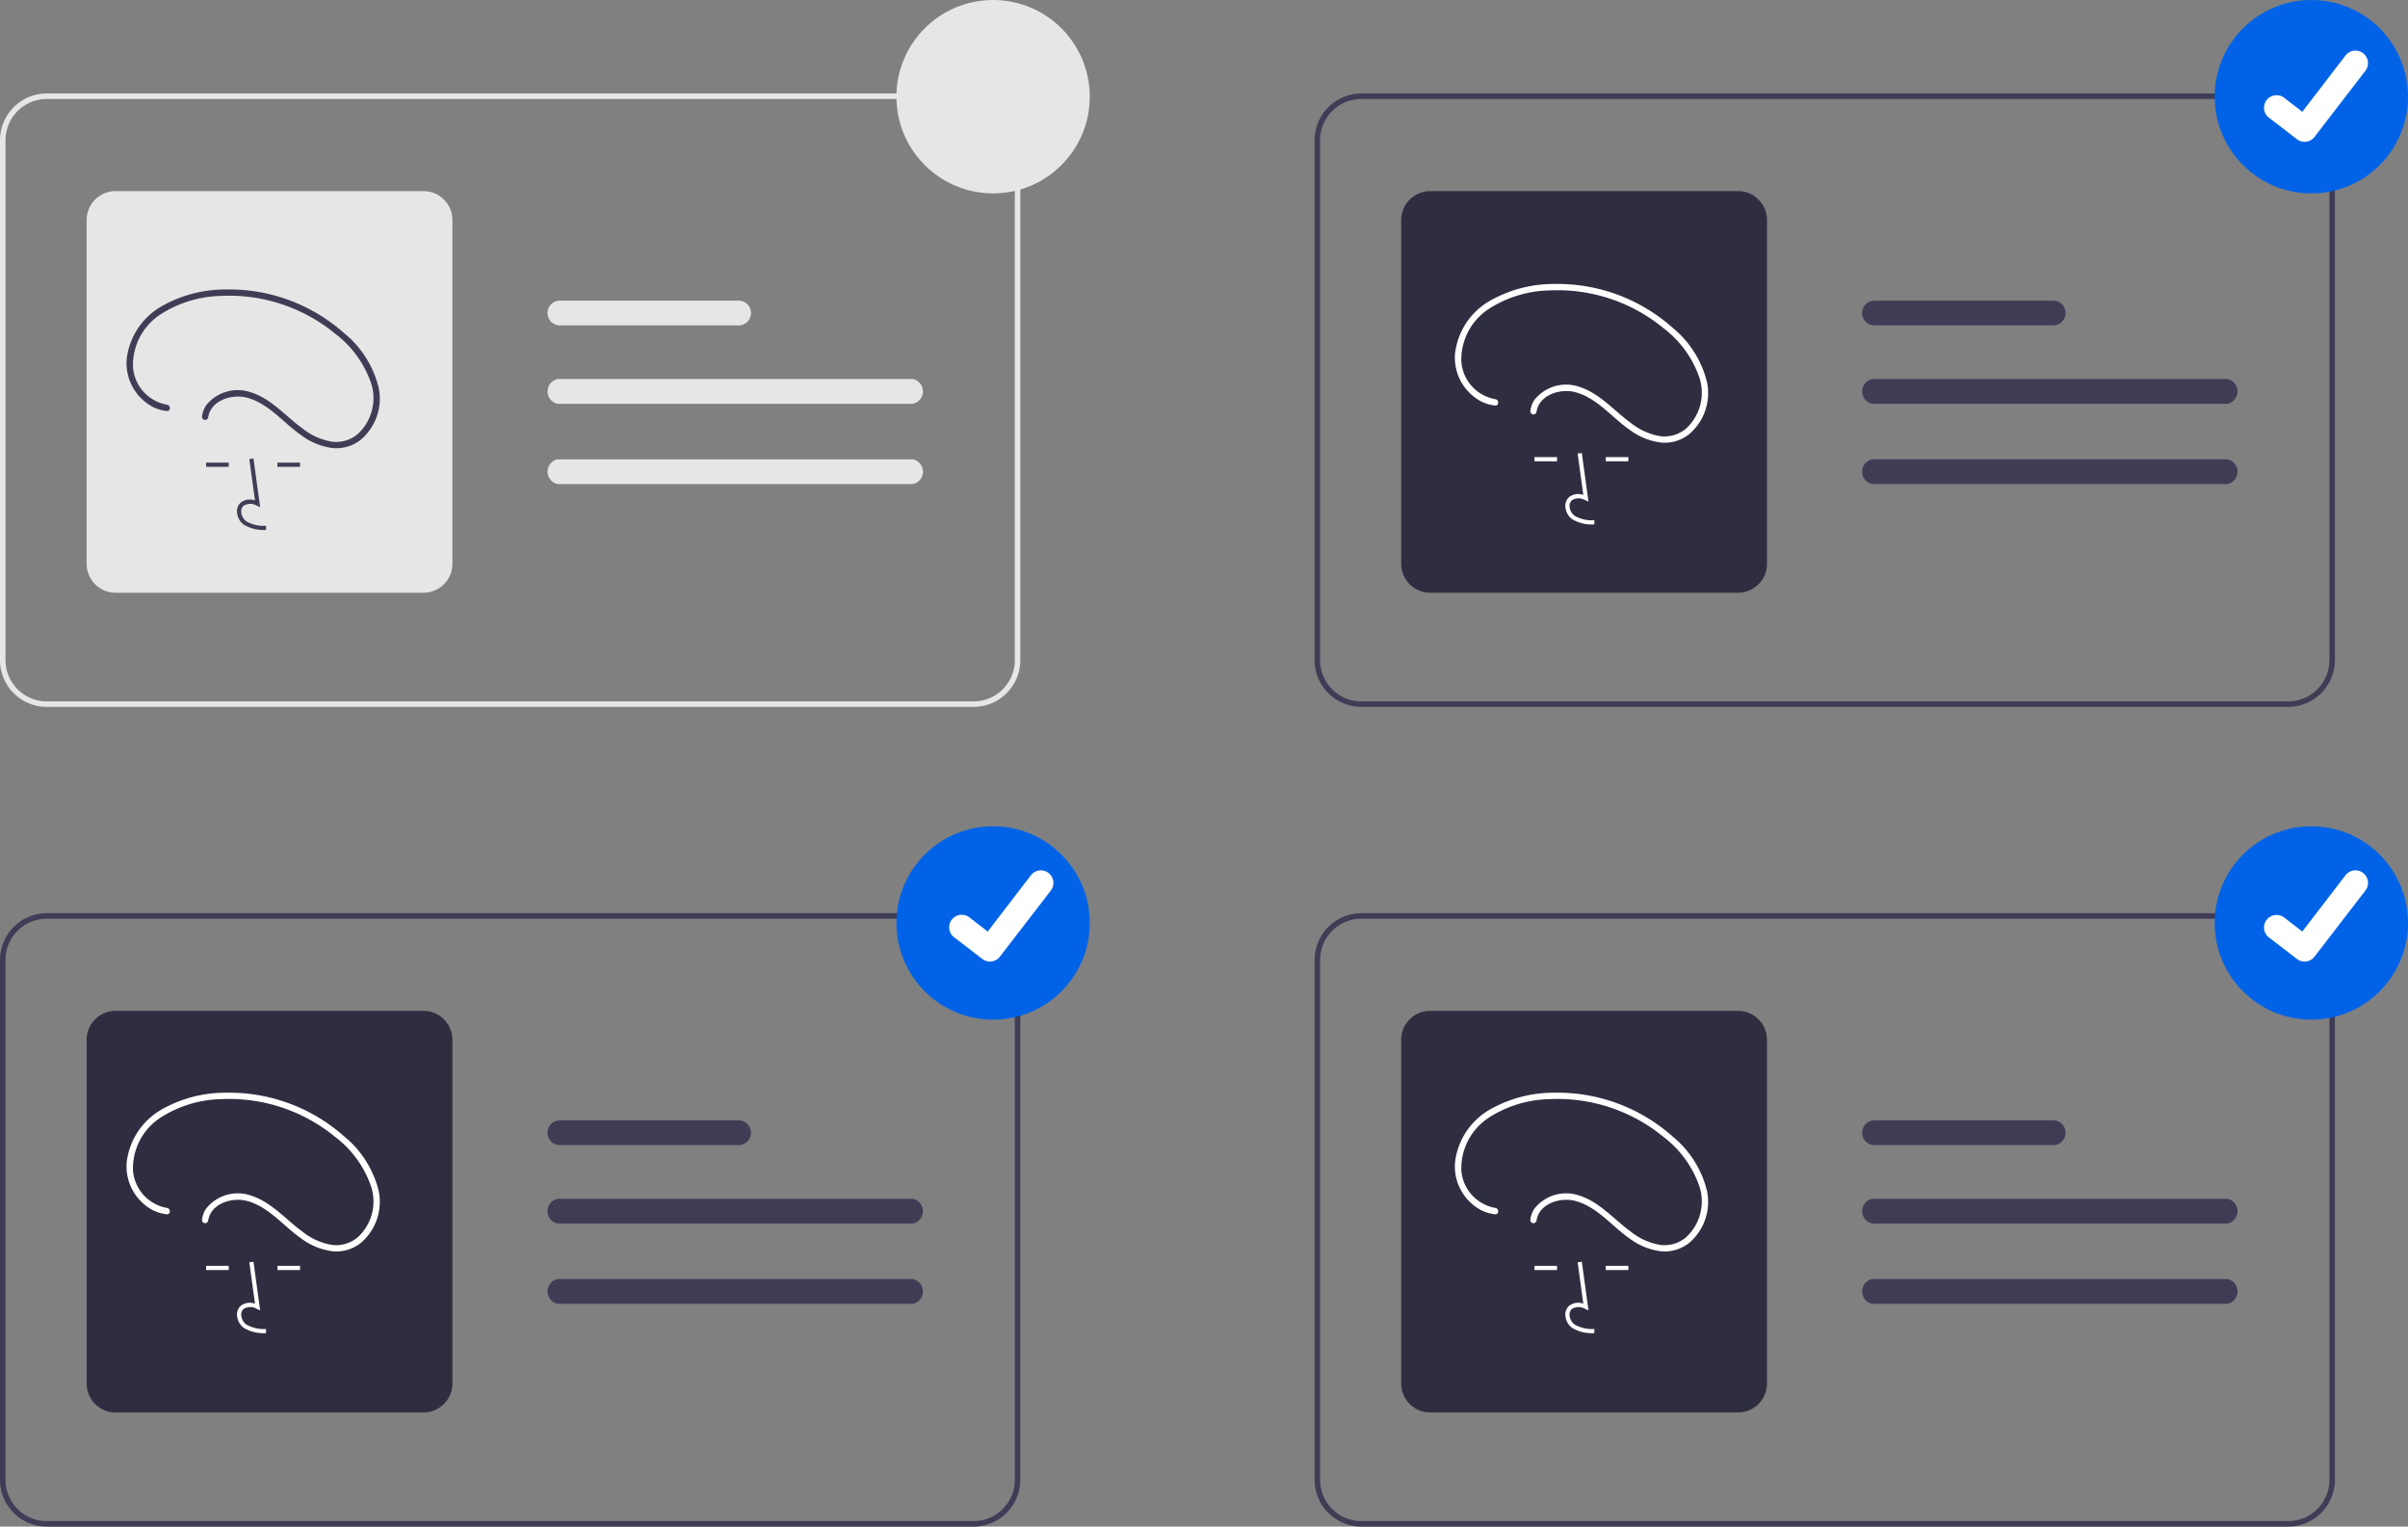<svg xmlns="http://www.w3.org/2000/svg" width="137" height="86.837" viewBox="0 0 137 86.837">
  <rect x="0" y="0" width="137" height="86.837" fill="#808080" stroke="none"/>
  <g id="approve" transform="translate(0 0.18)">
    <path id="Path_125" data-name="Path 125" d="M217.39,240.892H164.66a2.663,2.663,0,0,1-2.66-2.66V208.66a2.663,2.663,0,0,1,2.66-2.66h52.73a2.663,2.663,0,0,1,2.66,2.66v29.572A2.663,2.663,0,0,1,217.39,240.892Zm-52.73-34.579a2.35,2.35,0,0,0-2.347,2.347v29.572a2.35,2.35,0,0,0,2.347,2.347h52.73a2.35,2.35,0,0,0,2.347-2.347V208.66a2.35,2.35,0,0,0-2.347-2.347Z" transform="translate(-162 -200.863)" fill="#e6e6e6"/>
    <path id="Path_126" data-name="Path 126" d="M371.975,281.313H361.8a.7.7,0,1,0,0,1.408h10.17a.7.7,0,0,0,0-1.408Z" transform="translate(-329.947 -264.392)" fill="#e6e6e6"/>
    <path id="Path_127" data-name="Path 127" d="M381.889,309.813H361.67a.72.72,0,0,0,0,1.408h20.219a.72.72,0,0,0,0-1.408Z" transform="translate(-329.948 -288.433)" fill="#e6e6e6"/>
    <path id="Path_128" data-name="Path 128" d="M381.889,339H361.67a.72.72,0,0,0,0,1.408h20.219a.72.72,0,0,0,0-1.408Z" transform="translate(-329.948 -313.053)" fill="#e6e6e6"/>
    <path id="Path_129" data-name="Path 129" d="M212.667,264.344H195.143A1.645,1.645,0,0,1,193.5,262.7V243.143a1.645,1.645,0,0,1,1.643-1.643h17.524a1.645,1.645,0,0,1,1.643,1.643V262.7A1.645,1.645,0,0,1,212.667,264.344Z" transform="translate(-188.571 -230.809)" fill="#e6e6e6"/>
    <circle id="Ellipse_35" data-name="Ellipse 35" cx="5.5" cy="5.5" r="5.5" transform="translate(51 -0.18)" fill="#e6e6e6"/>
    <path id="Path_130" data-name="Path 130" d="M695.39,240.892H642.66a2.663,2.663,0,0,1-2.66-2.66V208.66a2.663,2.663,0,0,1,2.66-2.66h52.73a2.663,2.663,0,0,1,2.66,2.66v29.572A2.663,2.663,0,0,1,695.39,240.892Zm-52.73-34.579a2.35,2.35,0,0,0-2.347,2.347v29.572a2.35,2.35,0,0,0,2.347,2.347h52.73a2.35,2.35,0,0,0,2.347-2.347V208.66a2.35,2.35,0,0,0-2.347-2.347Z" transform="translate(-565.208 -200.863)" fill="#3f3d56"/>
    <path id="Path_131" data-name="Path 131" d="M849.974,281.313H839.8a.7.7,0,0,0,0,1.408h10.17a.7.7,0,1,0,0-1.408Z" transform="translate(-733.155 -264.392)" fill="#3f3d56"/>
    <path id="Path_132" data-name="Path 132" d="M859.889,309.813H839.67a.72.72,0,0,0,0,1.408h20.219a.72.72,0,0,0,0-1.408Z" transform="translate(-733.156 -288.433)" fill="#3f3d56"/>
    <path id="Path_133" data-name="Path 133" d="M859.889,339H839.67a.72.72,0,0,0,0,1.408h20.219a.72.72,0,0,0,0-1.408Z" transform="translate(-733.156 -313.053)" fill="#3f3d56"/>
    <path id="Path_134" data-name="Path 134" d="M690.667,264.344H673.143A1.645,1.645,0,0,1,671.5,262.7V243.143a1.645,1.645,0,0,1,1.643-1.643h17.524a1.645,1.645,0,0,1,1.643,1.643V262.7A1.645,1.645,0,0,1,690.667,264.344Z" transform="translate(-591.78 -230.809)" fill="#2f2e41"/>
    <circle id="Ellipse_36" data-name="Ellipse 36" cx="5.5" cy="5.5" r="5.5" transform="translate(126 -0.18)" fill="#0063e7"/>
    <path id="Path_135" data-name="Path 135" d="M987.483,195.582a.708.708,0,0,1-.426-.142l-.008-.006-1.6-1.228a.713.713,0,0,1,.867-1.132l1.039.8,2.456-3.2a.713.713,0,0,1,1-.132l-.015.021.016-.02a.714.714,0,0,1,.132,1L988.05,195.3A.713.713,0,0,1,987.483,195.582Z" transform="translate(-856.367 -187.696)" fill="#fff"/>
    <path id="Path_136" data-name="Path 136" d="M217.39,538.892H164.66a2.663,2.663,0,0,1-2.66-2.66V506.66a2.663,2.663,0,0,1,2.66-2.66h52.73a2.663,2.663,0,0,1,2.66,2.66v29.572A2.663,2.663,0,0,1,217.39,538.892Zm-52.73-34.579a2.35,2.35,0,0,0-2.347,2.347v29.572a2.35,2.35,0,0,0,2.347,2.347h52.73a2.35,2.35,0,0,0,2.347-2.347V506.66a2.35,2.35,0,0,0-2.347-2.347Z" transform="translate(-162 -452.236)" fill="#3f3d56"/>
    <path id="Path_137" data-name="Path 137" d="M371.975,579.313H361.8a.7.7,0,1,0,0,1.408h10.17a.7.7,0,0,0,0-1.408Z" transform="translate(-329.947 -515.765)" fill="#3f3d56"/>
    <path id="Path_138" data-name="Path 138" d="M381.889,607.813H361.67a.72.72,0,0,0,0,1.408h20.219a.72.72,0,0,0,0-1.408Z" transform="translate(-329.948 -539.805)" fill="#3f3d56"/>
    <path id="Path_139" data-name="Path 139" d="M381.889,637H361.67a.72.72,0,0,0,0,1.408h20.219a.72.72,0,0,0,0-1.408Z" transform="translate(-329.948 -564.426)" fill="#3f3d56"/>
    <path id="Path_140" data-name="Path 140" d="M212.667,562.344H195.143A1.645,1.645,0,0,1,193.5,560.7V541.143a1.645,1.645,0,0,1,1.643-1.643h17.524a1.645,1.645,0,0,1,1.643,1.643V560.7A1.645,1.645,0,0,1,212.667,562.344Z" transform="translate(-188.571 -482.181)" fill="#2f2e41"/>
    <circle id="Ellipse_37" data-name="Ellipse 37" cx="5.5" cy="5.5" r="5.5" transform="translate(51 46.82)" fill="#0063e7"/>
    <path id="Path_141" data-name="Path 141" d="M509.483,493.582a.708.708,0,0,1-.426-.141l-.008-.006-1.6-1.228a.713.713,0,1,1,.867-1.132l1.039.8,2.456-3.2a.713.713,0,0,1,1-.132l-.015.021.016-.02a.714.714,0,0,1,.132,1L510.05,493.3A.713.713,0,0,1,509.483,493.582Z" transform="translate(-453.159 -439.068)" fill="#fff"/>
    <path id="Path_142" data-name="Path 142" d="M695.39,538.892H642.66a2.663,2.663,0,0,1-2.66-2.66V506.66a2.663,2.663,0,0,1,2.66-2.66h52.73a2.663,2.663,0,0,1,2.66,2.66v29.572A2.663,2.663,0,0,1,695.39,538.892Zm-52.73-34.579a2.35,2.35,0,0,0-2.347,2.347v29.572a2.35,2.35,0,0,0,2.347,2.347h52.73a2.35,2.35,0,0,0,2.347-2.347V506.66a2.35,2.35,0,0,0-2.347-2.347Z" transform="translate(-565.208 -452.236)" fill="#3f3d56"/>
    <path id="Path_143" data-name="Path 143" d="M849.974,579.313H839.8a.7.7,0,0,0,0,1.408h10.17a.7.7,0,1,0,0-1.408Z" transform="translate(-733.155 -515.765)" fill="#3f3d56"/>
    <path id="Path_144" data-name="Path 144" d="M859.889,607.813H839.67a.72.72,0,0,0,0,1.408h20.219a.72.72,0,0,0,0-1.408Z" transform="translate(-733.156 -539.805)" fill="#3f3d56"/>
    <path id="Path_145" data-name="Path 145" d="M859.889,637H839.67a.72.72,0,0,0,0,1.408h20.219a.72.72,0,0,0,0-1.408Z" transform="translate(-733.156 -564.426)" fill="#3f3d56"/>
    <path id="Path_146" data-name="Path 146" d="M690.667,562.344H673.143A1.645,1.645,0,0,1,671.5,560.7V541.143a1.645,1.645,0,0,1,1.643-1.643h17.524a1.645,1.645,0,0,1,1.643,1.643V560.7A1.645,1.645,0,0,1,690.667,562.344Z" transform="translate(-591.78 -482.181)" fill="#2f2e41"/>
    <circle id="Ellipse_38" data-name="Ellipse 38" cx="5.5" cy="5.5" r="5.5" transform="translate(126 46.82)" fill="#0063e7"/>
    <path id="Path_147" data-name="Path 147" d="M987.483,493.582a.707.707,0,0,1-.426-.142l-.008-.006-1.6-1.228a.713.713,0,0,1,.867-1.132l1.039.8,2.456-3.2a.713.713,0,0,1,1-.132l-.015.021.016-.02a.714.714,0,0,1,.132,1L988.05,493.3A.713.713,0,0,1,987.483,493.582Z" transform="translate(-856.367 -439.068)" fill="#fff"/>
    <path id="Path_148" data-name="Path 148" d="M732.822,340.755a2.2,2.2,0,0,1-1.264-.3.97.97,0,0,1-.382-.725.653.653,0,0,1,.222-.536.843.843,0,0,1,.8-.115l-.322-2.354.237-.032.379,2.768-.2-.091a.723.723,0,0,0-.739.007.419.419,0,0,0-.138.345.734.734,0,0,0,.284.54,1.975,1.975,0,0,0,1.13.255Z" transform="translate(-642.117 -311.105)" fill="#fff"/>
    <rect id="Rectangle_71" data-name="Rectangle 71" width="1.286" height="0.239" transform="translate(87.301 25.821)" fill="#fff"/>
    <rect id="Rectangle_72" data-name="Rectangle 72" width="1.286" height="0.239" transform="translate(91.359 25.821)" fill="#fff"/>
    <path id="Path_149" data-name="Path 149" d="M693.308,281.792a2.345,2.345,0,0,1-1.925-2.117,3.442,3.442,0,0,1,1.549-3.007,6.614,6.614,0,0,1,3.453-1.061,9.49,9.49,0,0,1,6.487,2.138,5.984,5.984,0,0,1,2.068,2.862,2.772,2.772,0,0,1-.755,2.842,1.907,1.907,0,0,1-1.463.451,3.636,3.636,0,0,1-1.7-.758c-.972-.707-1.771-1.692-2.955-2.061a2.3,2.3,0,0,0-2.527.753,1.429,1.429,0,0,0-.228.6.185.185,0,0,0,.125.22.18.18,0,0,0,.22-.125c.139-.989,1.356-1.359,2.21-1.133,1.245.329,2.08,1.44,3.1,2.146a3.768,3.768,0,0,0,1.806.721,2.243,2.243,0,0,0,1.576-.484,3.065,3.065,0,0,0,1.013-2.941,5.772,5.772,0,0,0-1.967-3.114,9.841,9.841,0,0,0-6.725-2.484A7.358,7.358,0,0,0,693,276.2a4,4,0,0,0-1.976,2.988,2.821,2.821,0,0,0,1.52,2.751,2.381,2.381,0,0,0,.763.215C693.536,282.176,693.535,281.818,693.308,281.792Z" transform="translate(-608.241 -259.267)" fill="#fff"/>
    <path id="Path_150" data-name="Path 150" d="M732.822,634.755a2.2,2.2,0,0,1-1.264-.3.97.97,0,0,1-.382-.725.653.653,0,0,1,.222-.536.842.842,0,0,1,.8-.115l-.322-2.354.237-.032.379,2.768-.2-.091a.723.723,0,0,0-.739.007.419.419,0,0,0-.138.345.734.734,0,0,0,.284.54,1.975,1.975,0,0,0,1.13.255Z" transform="translate(-642.117 -559.104)" fill="#fff"/>
    <rect id="Rectangle_73" data-name="Rectangle 73" width="1.286" height="0.239" transform="translate(87.301 71.823)" fill="#fff"/>
    <rect id="Rectangle_74" data-name="Rectangle 74" width="1.286" height="0.239" transform="translate(91.359 71.823)" fill="#fff"/>
    <path id="Path_151" data-name="Path 151" d="M693.308,575.792a2.345,2.345,0,0,1-1.925-2.117,3.442,3.442,0,0,1,1.549-3.007,6.615,6.615,0,0,1,3.453-1.061,9.49,9.49,0,0,1,6.487,2.138,5.984,5.984,0,0,1,2.068,2.862,2.772,2.772,0,0,1-.755,2.842,1.907,1.907,0,0,1-1.463.451,3.636,3.636,0,0,1-1.7-.758c-.972-.707-1.771-1.692-2.955-2.061a2.3,2.3,0,0,0-2.527.753,1.429,1.429,0,0,0-.228.6.185.185,0,0,0,.125.22.18.18,0,0,0,.22-.125c.139-.989,1.356-1.359,2.21-1.133,1.245.33,2.08,1.44,3.1,2.146a3.769,3.769,0,0,0,1.806.721,2.243,2.243,0,0,0,1.576-.484,3.065,3.065,0,0,0,1.013-2.941,5.772,5.772,0,0,0-1.967-3.114,9.841,9.841,0,0,0-6.725-2.484A7.358,7.358,0,0,0,693,570.2a4,4,0,0,0-1.976,2.988,2.821,2.821,0,0,0,1.52,2.751,2.382,2.382,0,0,0,.763.215C693.536,576.176,693.535,575.818,693.308,575.792Z" transform="translate(-608.241 -507.265)" fill="#fff"/>
    <path id="Path_152" data-name="Path 152" d="M249.822,634.755a2.2,2.2,0,0,1-1.264-.3.971.971,0,0,1-.382-.725.653.653,0,0,1,.222-.536.842.842,0,0,1,.8-.115l-.322-2.354.237-.032.379,2.768-.2-.091a.723.723,0,0,0-.739.007.419.419,0,0,0-.138.345.734.734,0,0,0,.284.54,1.975,1.975,0,0,0,1.13.255Z" transform="translate(-234.691 -559.104)" fill="#fff"/>
    <rect id="Rectangle_75" data-name="Rectangle 75" width="1.286" height="0.239" transform="translate(11.727 71.823)" fill="#fff"/>
    <rect id="Rectangle_76" data-name="Rectangle 76" width="1.286" height="0.239" transform="translate(15.785 71.823)" fill="#fff"/>
    <path id="Path_153" data-name="Path 153" d="M210.308,575.792a2.345,2.345,0,0,1-1.925-2.117,3.442,3.442,0,0,1,1.549-3.007,6.615,6.615,0,0,1,3.453-1.061,9.49,9.49,0,0,1,6.487,2.138,5.984,5.984,0,0,1,2.068,2.862,2.772,2.772,0,0,1-.755,2.842,1.907,1.907,0,0,1-1.463.451,3.636,3.636,0,0,1-1.7-.758c-.972-.707-1.771-1.692-2.955-2.061a2.3,2.3,0,0,0-2.527.753,1.43,1.43,0,0,0-.228.6.185.185,0,0,0,.125.22.18.18,0,0,0,.22-.125c.139-.989,1.356-1.359,2.21-1.133,1.245.33,2.08,1.44,3.1,2.146a3.77,3.77,0,0,0,1.806.721,2.243,2.243,0,0,0,1.576-.484,3.065,3.065,0,0,0,1.013-2.941,5.772,5.772,0,0,0-1.967-3.114,9.841,9.841,0,0,0-6.725-2.484A7.358,7.358,0,0,0,210,570.2a4,4,0,0,0-1.976,2.988,2.821,2.821,0,0,0,1.52,2.751,2.381,2.381,0,0,0,.763.215C210.536,576.176,210.535,575.818,210.308,575.792Z" transform="translate(-200.815 -507.265)" fill="#fff"/>
    <path id="Path_154" data-name="Path 154" d="M249.822,342.755a2.2,2.2,0,0,1-1.264-.3.971.971,0,0,1-.382-.725.653.653,0,0,1,.222-.536.842.842,0,0,1,.8-.115l-.322-2.354.237-.032.379,2.768-.2-.091a.723.723,0,0,0-.739.007.419.419,0,0,0-.138.345.734.734,0,0,0,.284.541,1.975,1.975,0,0,0,1.13.255Z" transform="translate(-234.691 -312.792)" fill="#3f3d56"/>
    <rect id="Rectangle_77" data-name="Rectangle 77" width="1.286" height="0.239" transform="translate(11.727 26.134)" fill="#3f3d56"/>
    <rect id="Rectangle_78" data-name="Rectangle 78" width="1.286" height="0.239" transform="translate(15.785 26.134)" fill="#3f3d56"/>
    <path id="Path_155" data-name="Path 155" d="M210.308,283.792a2.345,2.345,0,0,1-1.925-2.117,3.442,3.442,0,0,1,1.549-3.007,6.614,6.614,0,0,1,3.453-1.061,9.49,9.49,0,0,1,6.487,2.138,5.984,5.984,0,0,1,2.068,2.862,2.772,2.772,0,0,1-.755,2.842,1.907,1.907,0,0,1-1.463.451,3.637,3.637,0,0,1-1.7-.758c-.972-.707-1.771-1.692-2.955-2.061a2.3,2.3,0,0,0-2.527.753,1.43,1.43,0,0,0-.228.6.185.185,0,0,0,.125.22.18.18,0,0,0,.22-.125c.139-.989,1.356-1.359,2.21-1.133,1.245.329,2.08,1.44,3.1,2.146a3.77,3.77,0,0,0,1.806.721,2.243,2.243,0,0,0,1.576-.484,3.065,3.065,0,0,0,1.013-2.941,5.772,5.772,0,0,0-1.967-3.114,9.841,9.841,0,0,0-6.725-2.484A7.357,7.357,0,0,0,210,278.2a4,4,0,0,0-1.976,2.988,2.821,2.821,0,0,0,1.52,2.751,2.381,2.381,0,0,0,.763.215C210.536,284.176,210.535,283.818,210.308,283.792Z" transform="translate(-200.815 -260.954)" fill="#3f3d56"/>
  </g>
</svg>
